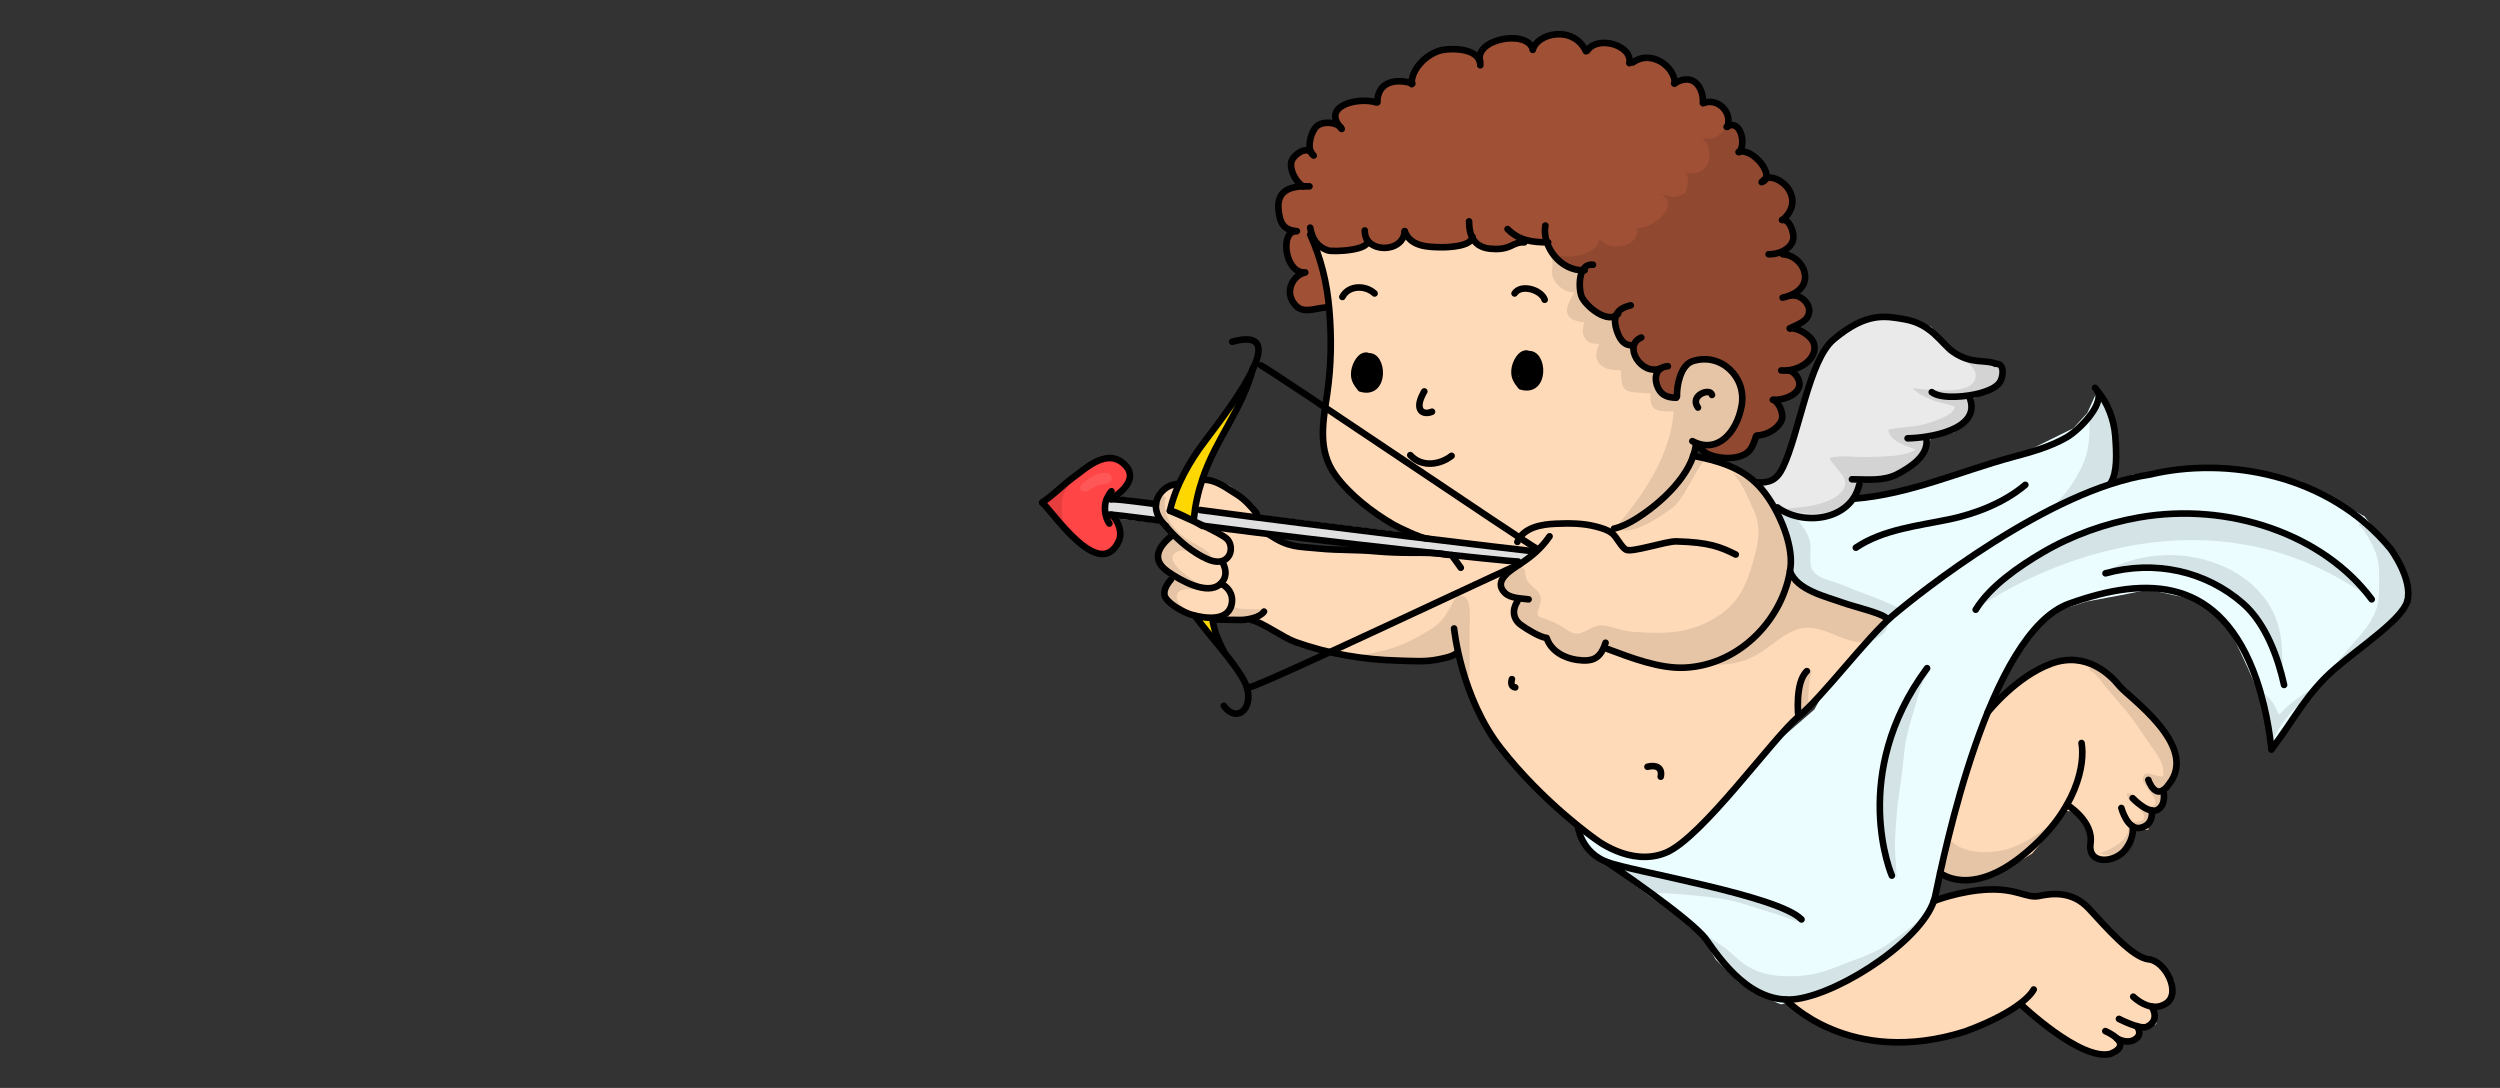 <?xml version="1.0" encoding="UTF-8" standalone="no"?>
<svg
   xmlns:dc="http://purl.org/dc/elements/1.1/"
   xmlns:cc="http://creativecommons.org/ns#"
   xmlns:rdf="http://www.w3.org/1999/02/22-rdf-syntax-ns#"
   xmlns:svg="http://www.w3.org/2000/svg"
   xmlns="http://www.w3.org/2000/svg"
   xmlns:sodipodi="http://sodipodi.sourceforge.net/DTD/sodipodi-0.dtd"
   xmlns:inkscape="http://www.inkscape.org/namespaces/inkscape"
   version="1.1"
   x="0px"
   y="0px"
   viewBox="0 0 1512 658"
   xml:space="preserve"
   id="svg277"
   sodipodi:docname="kupidon.svg"
   width="1512"
   height="658"
   inkscape:version="1.0.1 (3bc2e813f5, 2020-09-07)"><rect x="0" y="0" width="1512" height="658" fill="#333333" stroke="none"/><defs
   id="defs281" /><sodipodi:namedview
   pagecolor="#ffffff"
   bordercolor="#666666"
   borderopacity="1"
   objecttolerance="10"
   gridtolerance="10"
   guidetolerance="10"
   inkscape:pageopacity="0"
   inkscape:pageshadow="2"
   inkscape:window-width="1366"
   inkscape:window-height="715"
   id="namedview279"
   showgrid="false"
   inkscape:zoom="0.24071905"
   inkscape:cx="1112.3022"
   inkscape:cy="-201.44856"
   inkscape:window-x="-8"
   inkscape:window-y="-8"
   inkscape:window-maximized="1"
   inkscape:current-layer="svg277"
   inkscape:document-rotation="0" />
<style
   type="text/css"
   id="style2">
	.st0{fill:#FFDAB8;}
	.st1{fill:#A05135;}
	.st2{fill:#EBFDFF;}
	.st3{fill:#EAEAEA;}
	.st4{fill:#FFD700;}
	.st5{fill:#FF4545;}
	.st6{fill:#E0E0E0;}
	.st7{opacity:0.1;}
	.st8{fill:#FFFFFF;}
	.st9{fill:none;stroke:#000000;stroke-width:4;stroke-linecap:round;stroke-linejoin:round;stroke-miterlimit:10;}
	.st10{fill:#FFFFFF;stroke:#000000;stroke-width:4;stroke-linecap:round;stroke-linejoin:round;stroke-miterlimit:10;}
</style>


<g
   id="g1110"
   transform="translate(-279.441,-17.789)"><g
     id="Layer_4"
     transform="translate(852.847,-11.474)">
	<path
   class="st0"
   d="m 222.58,179.87 c -0.08,-3.37 6.18,22.88 6.18,22.88 l 2.13,18.34 v 22.01 l -2.77,22.9 -1.39,17.41 v 14.31 l 3.47,11.94 6.28,9.93 16.15,15.64 12.47,8.77 14.42,7.49 13.12,4.02 4.02,7.02 -32.49,0.58 -36.77,-1.85 -17.55,-1.76 -7.7,-2.38 -11.12,-9.72 -4.45,-7.62 -5.98,-8.53 -10.05,-8.05 -7.35,-3.2 -10.71,-0.4 -11.61,-0.26 -6.75,2.66 -7.23,4.39 -1.25,9.75 4.51,9.72 5.62,6.94 -8.88,7.31 v 9.68 l 4.75,4.24 2.54,3.13 -3.67,7.9 1.13,4.12 0.33,3.83 6.34,3.81 6.15,2.33 4.85,2.63 5.82,0.88 10.3,1.58 c 0,0 9.04,0.11 11.24,0 2.2,-0.11 9.89,0.05 9.89,0.05 l 10.63,6.58 13.94,7.09 19.71,5.71 17.49,3.22 27.76,2.99 20.2,-1.77 11.23,-1.86 2.51,8.94 7.12,16.64 9.54,19.05 15.09,21.72 19.97,19.35 19.28,18.19 17.29,11.02 16.19,5.79 19.57,-1.97 18.1,-12.34 29.77,-33.64 42.05,-45.66 22.05,-24.94 23.18,-20.78 -3.96,-5.94 -23.78,-10.41 -23.19,-6.22 -7.68,-7.38 0.22,-8.65 -3.12,-13.52 -2.99,-11.7 -8.31,-14.92 -18.1,-16.84 -27.78,-7.09 2.06,-5.25 3.42,-2.02 8.4,0.32 11.19,-6.99 4.29,-11.02 1.4,-10.76 -4.69,-15.35 -11.19,-7.18 -11.11,-1.92 -11,6.85 -2.98,17.84 L 422.8,216.77 393.65,167.78 340.67,134.49 224.5,152"
   id="path4" />
	<path
   class="st1"
   d="m 218.93,166.61 c 0.41,2.27 1,4.27 1.83,6.02 1.74,3.68 4.51,6.22 8.69,7.7 3.5,1.23 27.34,-0.1 23.77,-6.52 l -1.27,-5.5 c -0.39,13.99 23.41,14.02 24.13,0.42 3.48,9.44 14.11,9.66 22.4,9.72 4.29,0.03 17.97,-0.47 18.66,-6.33 l -2.12,-9.31 c 0.09,8.85 2.98,15.58 12.81,16.55 4.41,0.44 8.47,0.18 12.33,-1.63 3.13,-1.46 4.73,-2.37 8.31,-2.23 l -10.16,-8.04 c 7.13,7.12 14.94,8.04 24.55,8.04 l -1.69,-10.16 c -2.12,12.05 8.61,27.63 23.71,27.09 l 5.08,-3.39 c -8.94,-1.1 -8.88,13.98 -6.91,19.12 2.19,5.73 16.11,17.31 22.15,10.51 l 7.62,-5.08 c -8.36,1.92 -11.15,6.58 -8.58,14.81 1.66,5.32 4.25,9.91 10.27,9.32 l 4.66,-4.66 c -11.4,4.62 -0.08,23.5 11.85,18.63 l 4.23,-1.27 c -6.5,0.44 -8.46,5.89 -6.65,11.37 1.99,6.02 6.08,7.62 11.73,7.68 l 14.39,29.63 c 2.12,5.58 13.96,7.73 20.91,6.54 8.9,-1.53 10.59,-5.52 12.96,-12.88 l 0.42,-0.42 c 5.4,-0.16 11.94,-3.37 14.69,-8.46 2.21,-4.08 -0.86,-11.04 -4.53,-13.13 h -0.42 c 5.26,0.23 13.45,-1.85 15.69,-7.38 1.67,-4.13 -2.38,-10.27 -6.8,-10.4 h -3.81 c 10.99,1.06 22.67,-7.55 19.63,-16.55 -1.51,-4.47 -9.44,-9.41 -14.13,-8.85 h -0.42 c 4.94,-2.64 11.31,-4.09 11.81,-10.26 0.42,-5.21 -5.61,-10.56 -10.96,-9.63 l -5.08,1.27 c 6.39,-1.33 13.42,-5.16 13.57,-12.23 0.15,-7.21 -6.33,-13.68 -13.57,-14.02 h -8.47 c 5.7,0.3 13.91,-3.06 14.9,-9.36 0.55,-3.51 -2.25,-12.43 -6.85,-11.38 h 0.42 c 5.63,-4.99 8.09,-11.53 3.49,-18.79 -2.63,-4.15 -11.4,-10.05 -15.76,-4.5 l -0.42,0.42 c 9.09,-2.77 -5.09,-21.26 -13.97,-18.2 h 0.42 c 4.47,-5.3 0.45,-20.51 -7.62,-15.24 h 0.42 c 3.16,-8.88 -5.8,-17.66 -14.39,-14.39 h -0.42 C 457.1,84.22 452.2,71.64 439.07,79.41 h 0.42 c 0.07,-10.16 -14.39,-20.75 -25.4,-12.7 l -2.12,0.42 c 2.12,-10.8 -19.21,-17.06 -25.4,-7.62 l -0.85,0.42 C 378.1,43.84 356.09,48.92 353.55,59.08 v -0.42 c -3.65,-12.3 -35.98,-6.05 -31.75,7.62 v 2.12 c -0.13,-10.13 -16.38,-10.51 -23.02,-9.21 -8.62,1.69 -18.91,11.12 -18.47,20.64 l 0.42,-0.42 c -10.54,-3.39 -21.21,-0.68 -21.17,11.43 h -0.85 c -10.78,-3.36 -33.73,2.1 -20.74,16.09 l -0.42,-0.85 c -3.36,-3.7 -12.49,-4.05 -15.61,0.2 -3.32,4.52 -5.13,13.51 -0.9,16.73 l -0.85,-0.85 c -2.92,-5.93 -11.84,0.59 -12.7,4.85 -0.99,4.9 2.88,12.28 7.2,14.62 h 3.81 c -9.71,-0.35 -20.21,1.25 -18.69,14.51 0.89,7.78 2.87,11.45 10.23,12.58 h 0.85 c -10.39,-0.76 -7.51,24.75 4.23,24.98 h 0.85 c -7.86,1.69 -13.19,12.5 -5.6,20.19 4.89,4.95 12.22,1.21 18.34,0.97 l 1,-6.02 -1.58,-9.46 -2.63,-13.89"
   id="path6" />
	<path
   class="st0"
   d="m 630.37,456.16 12.62,-10.58 10.66,-8.04 13.48,-6.89 7.59,-1.93 7.12,-1.22 10.6,3.84 8.6,5.37 10.63,10.66 18.07,17.23 10.75,11.9 2.51,12 v 7.6 l -4.52,7.32 -2.08,3 -1,2.66 v 6.86 l -1.77,1.23 c 0,0 1.81,1.18 -1.93,1.74 -3.74,0.56 -3.98,6.09 -3.98,6.09 l -1.81,3.34 v 2.73 l -9.33,0.03 -1.03,6.58 -3.75,6.63 -3.63,3.23 -3.7,1.79 -5.25,0.94 -5.8,-1.8 -2.92,-8.47 v -6.38 l -2.82,-3.53 -5.59,-9.96 -7.6,-0.53 -6.71,11.52 -12.13,14.32 -11.66,7.26 -10.34,6.14 -7.15,2.77 h -4.6 l -9.94,-0.16 -11.97,-4.26 7.98,-33.18 L 627,465"
   id="path8" />
	<path
   class="st0"
   d="m 596.14,574.24 13.15,-5.04 9.67,-1.93 10.15,-1.02 c 0,0 6.41,0.01 7.9,0.16 1.49,0.15 11.6,2.21 11.6,2.21 l 7.97,1.76 8.43,-1.12 11.4,0.48 5.43,1.93 8.1,6.11 6.69,7.27 11.53,12.82 8.41,7.1 7.13,3.92 6.04,1 5.65,5.47 6.1,7.12 v 6.88 l -1.47,5.43 -2.3,2.33 -8.82,1.89 1.85,5.67 v 3.82 l -3.84,2.3 -5.45,0.09 v 4.62 l -1.51,2.51 c 0,0 0.38,1.04 -2.53,1.57 -2.91,0.53 -6.83,-0.12 -6.83,-0.12 v 1.18 l -1.43,3.57 -5.09,3.39 -8.44,-0.57 -16.85,-7.39 -30.16,-22.15 -7.46,3.56 -14.65,8.53 -20.5,5.9 -20.09,4.62 -13.41,0.5 -17.09,-1.68 -13.67,-3.44 -11.62,-4.62 -10.73,-6.93 -12.81,-10.19 29.41,-8.06 18.41,-9.55 26.17,-22.05 12.32,-13.03"
   id="path10" />
	<path
   class="st2"
   d="m 381.09,530.11 v 5.22 l 3.24,5.95 4.34,4.64 10.24,6.41 7.09,5.4 18.33,13.6 12.79,8.84 12.62,10.33 8.26,8.32 6.33,10.85 13.67,13.66 9,6.33 10.67,4.14 c 0,0 6,3.55 7,2.71 1,-0.84 17.33,-2.71 17.33,-2.71 l 32.67,-16.87 26,-19.94 11.43,-13.62 6.25,-18.57 21.63,-78.03 20.31,-51.61 17.18,-25.67 15.53,-11.48 16,-5.02 20.59,-3.83 16.31,-3.28 22.44,4.84 10.91,3.71 15,13.6 11.75,25.07 9.54,21.6 4.82,27.79 31.84,-42.61 19.22,-16.43 21.58,-15.41 8.6,-11.2 1.9,-7.67 v -6.64 l -3.45,-9.96 -9.92,-14.06 -13.46,-16.94 -39.05,-21.27 -26.01,-6.32 -25.94,-2.76 -22.68,1.15 -26.42,3.88 -27.54,8.97 -28.52,13.49 -33.74,19.79 -40.02,30.67 -29.75,27.84 -27,30.33 -6.05,11 -22.4,19.4 -22.88,26.26 -21.57,22.7 -11.43,11.3 -7.33,5.33 -10.31,2.23 L 420,546 407.33,544.67 389,534.34"
   id="path12" />
	<polyline
   class="st2"
   points="704.67,320.45 707.45,307.16 706.67,295 704.27,280.6 695.33,265 689,279 680.52,288.28    651.5,302.57 594.56,319.5 559.09,329.59 547.92,330.88 540.19,337.74 531.33,342.01 501.55,338.84 504.74,352.68 509.64,366.34    511.53,378.53 517.46,384.23 533,391.01 544,396.01 563.51,400.91 587.33,412.67  "
   id="polyline14" />
	<polyline
   class="st3"
   points="491,321.08 502.7,315.7 509.72,299.7 518.31,270.29 522.67,253.39 528.86,243.1 535.55,234.58    544.55,227.9 551.1,222.67 561.26,220.09 569.85,220.09 578.33,221.34 587.95,224.42 594.56,226.86 599.37,232.41 605.97,240.63    611.33,243.12 622.9,247.47 629.77,248.11 636.08,249.43 638.78,250.76 638.78,257.01 636.39,261.32 630.96,265 622.5,269.24    618.26,271 618.96,279 613.47,285.43 608.33,290.67 594.56,294.37 590.73,301.56 584.09,309.66 574.33,317.33 564.39,318.92    551.1,321.08 549.95,325.99 547.92,332.44 543.33,336.67 535.81,339.85 526.32,342.58 513.34,341.5 500.55,337.74  "
   id="polyline16" />
	<polyline
   class="st4"
   points="178.56,263.13 163.23,285.53 152.51,299.86 146.1,309.66 138.35,325.13 135.22,334.15 141.11,340.71    148.53,344.46 154.54,316.94 164.47,298.7 173.35,279  "
   id="polyline18" />
	<polyline
   class="st4"
   points="149.35,403.64 163.23,419.21 160.96,401.69  "
   id="polyline20" />
	<polyline
   class="st5"
   points="96.83,333.31 95.27,340.49 98.94,340.71 104.15,344.46 104.15,350.13 103.38,356.23 100.19,361.25    94.87,364.94 90.67,364.94 83.65,362.52 67.67,347.39 59,337.74 56.85,332.7 56.85,331.24 60,329.61 87.32,309.66 93,304.95    98.79,304.95 104.15,307.09 107.15,310.62 111.26,315.67 108.44,321.99 104.15,326.93 98.79,329.61  "
   id="polyline22" />
	<polyline
   class="st6"
   points="101,329.24 126.11,332.7 126.93,339.77 130.18,345.85 95.75,342.24 94.87,336.12 94.87,331.24  "
   id="polyline24" />
	<polyline
   class="st6"
   points="150.35,336.12 355.21,361.25 344.72,370.39 155.17,347.39 150.35,344.46 148.53,340.71  "
   id="polyline26" />
	<path
   class="st0"
   d="m 437.44,269.6 3.42,-3.26 -0.47,-8.09 3.83,-4.86 2.88,-4.12 3.4,-2.81 6.06,-1.29 4.01,0.69 7.47,3.41 4.86,3.55 4.79,4.56 2.27,8.61 v 8.46 l -2,7.42 -1.58,5.37 -4.35,4.86 c 0,0 -3.78,3.64 -4.53,3.89 -0.75,0.25 -5.51,2.2 -5.51,2.2 l -7.26,0.91 -5.22,-0.64"
   id="path28" />
</g><g
     id="Layer_3"
     class="st7"
     transform="translate(852.847,-11.474)">
	<path
   d="m 476.75,104.89 c 0,0.52 -5.79,-1.86 -5.86,-1.36 -1.04,7.51 -9.52,11.72 -16.52,8.4 5.21,2.09 7.33,9.44 5.58,14.86 -2.37,7.34 -7.89,7.73 -15.65,7.22 4.77,0.34 2.97,6.97 1.7,12 -6.23,3.32 -8.51,3.01 -15.62,-0.08 14.49,8.89 -7.59,23.14 -14.03,21.03 3.32,10.83 -16.51,15.74 -22.4,6.4 -0.35,11.32 -24.25,13.5 -27.82,8.38 -0.36,-0.38 -0.33,-0.41 0.08,-0.08 -4.4,3.35 0.6,0.35 -1.03,11.52 -0.35,6.68 7.01,13.18 13.69,13 -5.33,8.08 -8.82,16.82 6.03,18.02 -2.95,7.55 0.45,13.67 8.97,12.98 -5.32,11.3 1.74,16.48 12.98,15.98 0.29,14.81 3.02,13.01 18,14 -1,11.23 4.41,10.86 14,11 -2.23,27.7 -19.18,51.46 -34.95,69.85 7.54,7.55 28.28,-7.18 34.79,-12.15 7.51,-5.73 16.06,-29.59 22.31,-30.84 l 9.88,2.09 8.87,-2.15 6.29,-5.25 2.62,-6.6 6.31,-1.67 3.85,-1.99 2.73,-3.07 2.16,-2.48 V 279 l -2.16,-6.48 8.17,-3.27 1.81,-4.24 3.36,-3.35 -0.93,-3.85 -2.43,-3.27 6.78,-4.3 2.96,-3.68 2.74,-5.93 -0.49,-3.87 -2.72,-4.16 -9.28,-4.62 3.36,-1.92 3.42,-3.32 1.67,-2.65 0.74,-2.79 -2.41,-8.45 -7.68,-1.92 7.68,-5.26 v -7.63 l -2.31,-4.72 -4.76,-4.56 -6.56,-2.06 4.51,-3.5 1.99,-5.52 -1.45,-2.5 -0.75,-5.5 -2.12,-3.47 2.12,-5.03 2.27,-3.51 v -4.16 l -1.52,-3.26 -2.87,-4.77 -2.96,-4.75 -7.1,-0.33 -4.33,-1.91 v -3.46 l -3.39,-5.87 -2.56,-3.95 h -8.02 l 1.86,-7.79 -2.28,-3.76 -1.69,-6.14"
   id="path31" />
	<path
   d="m 474.67,315.33 c 5.81,6.33 8.54,13.92 12.17,21.57 4.26,8.99 3.91,17.1 1.44,26.66 -2.65,10.23 -5.72,21.16 -12.57,29.43 -7.26,8.76 -18.29,14.5 -29.23,17.21 -10,2.48 -21.83,1.83 -32.07,1.19 -5.85,-0.36 -10.84,-2.43 -16.45,-3.63 -4.74,-1.02 -7.9,0.92 -12.05,2.96 -4.3,2.11 -6.95,2.58 -11.01,-0.14 -4.64,-3.11 -8.6,-5.39 -13.98,-7.08 -4.4,-1.38 -5.29,-1.91 -3.74,-6.28 1.55,-4.35 2.34,-7.29 -1.16,-10.9 -2.82,-2.91 -5.71,-4.16 -6.62,-8.4 -0.65,-3.03 0.1,-5.53 -3.89,-5.23 -3.47,0.26 -8.51,4.33 -9.38,7.72 -0.96,3.79 2.06,6 4.95,7.79 1.69,1.05 3.51,1.92 5.29,2.81 -3.99,2.74 -4.03,7.42 -2.66,11.71 1.6,5.03 8.13,8.51 12.89,10.17 2.48,0.86 4.57,0.87 6.19,3.15 1.34,1.88 1.57,4.2 3.12,6.08 3.21,3.88 8.37,7.44 13.53,7.7 5.43,0.27 13.38,-2.99 16.28,-7.77 27.71,9.32 56.2,16.76 83.13,0.79 20.86,-12.38 33.02,-39.15 30.59,-63.85 -1.76,-17.83 -11.78,-28.93 -25.11,-38.99"
   id="path33" />
	<path
   d="m 465.33,431.33 c 9.37,-0.18 17.45,-2.07 25.5,-7.03 7.91,-4.88 15.32,-12.68 24.58,-14.92 16.3,-3.95 31.53,15.91 48.01,4.89 18.24,-12.2 -23.01,-23.14 -29.46,-25.75 -6.68,-2.71 -15.09,-8.95 -22.47,-9.16 -6.46,-0.19 -8.63,9.28 -11.25,14.07 -8.29,15.18 -17.51,25.6 -33.09,33.93 -1.48,0.79 -2.98,1.56 -4.48,2.32"
   id="path35" />
	<path
   d="m 303.67,394.33 c -1.08,5.95 -5.49,11.36 -10.38,14.6 -8.43,5.59 -18.7,10.99 -28.55,13.4 -5,1.22 -10.27,2.57 -15.39,3.07 2.38,1.51 5.73,0.85 8.44,1.31 3.3,0.56 6.26,1.25 9.66,1.3 4.4,0.07 8.81,0 13.21,-0.01 4.21,0 8.56,0.3 12.75,0.02 4.98,-0.33 9.18,-2.33 13.87,-3.66 1.42,18.3 4.87,7.99 8.08,14.85 0.13,-9.49 0.15,-19.03 -0.01,-28.51 -0.07,-4.19 2.28,-22.52 -5.87,-21.09 -3.74,0.66 -5.57,7.1 -6.8,10.06"
   id="path37" />
	<path
   d="m 131.67,330.33 c -2.6,8.69 3.3,17.49 9.86,22.82 3.38,2.74 7.04,4.65 10.81,6.73 2.05,1.13 6.42,3.49 6.6,6.07 -7.27,2.14 -13.16,-6.03 -19.84,-3.24 -9.4,3.92 3.2,13.25 6.93,16.07 2.89,2.18 6.93,3.52 8.25,7.18 -3.65,0.04 -13.51,-1.87 -15.51,2.24 -2.83,5.83 6.94,10.68 10.83,12.53 -0.01,0.11 0,0.79 0.02,0.89 -6.19,1.06 -14.41,-4.79 -16.21,-10.39 -0.87,-2.71 -1.24,-5.42 0.25,-7.98 2.19,-3.74 3.89,-2.95 0.61,-6.74 -3.73,-4.31 -10.46,-10.68 -5.9,-16.13 1.95,-2.33 6.21,-4.17 7.25,-7.16 1.22,-3.54 -2.74,-5.57 -4.6,-8.29 -1.89,-2.77 -6.36,-15.12 -0.02,-15.59"
   id="path39" />
	<path
   d="m 172,394.67 c 0.05,4.11 14.29,2.88 17.57,3.05 -5.03,3.17 -7.59,5.28 -13.78,4.98 -6.25,-0.3 -7.48,-1.91 -4.79,-7.03"
   id="path41" />
	<path
   d="m 522.33,434.67 c -1.23,5.16 -2,9.18 -2,14.62 0.01,5.36 0.31,8.1 -5.29,10.34 -1.26,-7.17 -1.46,-18.02 3.28,-23.63"
   id="path43" />
	<path
   d="m 422.33,569 c 14.2,0.44 28,1.51 42.06,3.26 12.72,1.58 23.91,6.26 36.08,9.68 4.86,1.36 10.12,4.02 14.63,5 -10.76,-9.01 -24.81,-13.94 -38,-17.99 -14.2,-4.36 -28.57,-8.18 -43.06,-11.6 -8.66,-2.04 -18.04,-2.79 -26.94,-3.04 4.91,5.56 10.39,11 16.88,15.03"
   id="path45" />
	<path
   d="m 458.33,594.67 c 4.41,3.13 9.2,5.94 13.38,9.38 3.75,3.09 6.98,6.58 11.13,9.21 8.23,5.23 16.94,6.47 26.5,6.47 10.88,0 19.59,-2.19 29.57,-6.34 10.41,-4.32 21.54,-7.07 30.68,-13.96 6.56,-4.95 14.21,-9.9 19.95,-15.73 -7.08,6.56 -12.78,14.69 -20.22,20.79 -7.77,6.38 -17.13,15.79 -26.51,19.5 -9.25,3.67 -20.5,8.8 -30.36,10.17 -11.14,1.55 -24.01,-7.59 -32.95,-14.01 -8.43,-6.05 -15.48,-15.44 -19.85,-24.82"
   id="path47" />
	<path
   d="m 594.33,434 c -1.4,2.53 -3.37,4.83 -4.64,7.52 -2.04,4.36 -3.08,9.08 -4.45,13.68 -2.67,8.98 -6.01,19.11 -6.89,28.44 -0.87,9.24 -1.85,16.67 -3.21,25.89 -1.26,8.54 -2.01,18.12 -2.41,27.66 -0.33,8 0.87,15.72 0.93,23.72 -0.92,-3.45 -2.93,-5.44 -5.04,-8.17 -2.7,-3.5 -4,-7.34 -4.64,-11.68 -1.46,-9.77 -1,-19.75 -0.62,-29.57 0.72,-18.78 5.02,-34.74 12.3,-51.62 3.75,-8.7 12.54,-17.5 17,-25.85"
   id="path49" />
	<path
   d="m 690.33,283.33 c -0.03,10.12 -0.04,18.75 -4.57,28.09 -4.35,8.98 -10.68,18.59 -18.65,24.53 11.72,-5.89 26.97,-7.56 38.18,-14.68 -0.36,-13.97 5.4,-31.04 -1.01,-44.27 -1.31,-2.71 -3.98,-7.79 -6.62,-9.22 -2.14,4 -2.25,12.69 -6.66,14.88"
   id="path51" />
	<path
   d="m 514,344 c 3.54,4.42 6.93,8.82 7.53,14.58 0.45,4.26 -0.73,10.22 0.63,14.18 1.64,4.79 8.07,6.74 12.33,8.06 6.54,2.02 12.86,5.01 19.35,7.29 6.91,2.43 13.44,5.33 20.11,8.28 -1.59,9.39 -10.84,3.52 -16.73,1.49 -8.6,-2.96 -17.66,-3.96 -26.22,-7.15 -5.78,-2.15 -13.57,-4.51 -17.11,-10.02 -3.67,-5.71 -2.22,-13.33 -3.5,-19.7 -1.69,-8.36 -7.03,-15.43 -9.34,-23.65 7.63,2.17 13.46,5.3 21.62,5.3"
   id="path53" />
	<path
   d="m 621.5,398.01 c 1.11,-1.73 124.83,-89.56 239.5,-6.29 0,0 -47,-62.73 -126.62,-52.88 -79.47,9.84 -112.88,59.17 -112.88,59.17 z"
   id="path55" />
	<path
   d="m 699,375.33 c 20.87,-11.89 46.66,-13.65 69.22,-4.79 20.85,8.19 36.05,24.38 38.16,47 0.71,7.56 0.71,15.2 0.95,22.79 0,0 -5.94,-38.27 -37.14,-55.47 C 739,367.67 700,376 700,376"
   id="path57" />
	<path
   d="m 853,346.33 c 4.49,4.93 7.91,10.83 10.35,17.03 2.95,7.46 1.99,16.13 2.06,24.01 0.13,14.08 -8.77,23.31 -17.52,33.26 -3.92,4.45 -7.79,9.04 -11.44,13.72 12.56,-9.58 26.39,-17.69 38.75,-27.47 12.19,-9.64 12.38,-24.66 3.45,-36.85 -6.52,-8.9 -13.52,-18.32 -22.65,-24.7"
   id="path59" />
	<path
   d="m 794,448.67 c 4.2,-0.7 9.74,9.13 10.64,12.62 1.87,-0.54 3.29,-2.93 4.86,-4.32 2.44,-2.17 5.22,-4.13 7.79,-6.12 2.4,-1.86 6.86,-4.83 9.93,-4.87 -4.54,5.86 -11.64,9.71 -16.15,15.48 -4.36,5.58 -9.07,12.11 -11.08,18.94 0.11,-5.32 -0.59,-11.51 -1.71,-16.95 -0.73,-3.55 0,-11 -2.27,-13.78"
   id="path61" />
	<path
   d="m 690.67,435 c 3.04,0.62 7.6,7.63 9.76,10.1 3.93,4.5 7.71,8.98 11.53,13.54 6.96,8.34 12.66,17.77 18.97,26.65 3.08,4.34 4.3,8.05 4.03,13.32 -3.09,1.54 -13.48,-5.94 -12.29,3 0.31,2.34 13.38,15.28 4.52,15.05 -5.35,-0.14 -8.29,-7.94 -14.13,-7.62 -0.85,5.56 9.01,8.15 10.15,13.25 1.18,5.27 -5.42,3.55 -8.81,3.75 -0.28,4.86 -0.64,8.35 -4.37,11.86 -4.12,3.87 -8.72,5.34 -13.56,7.67 5.44,1.18 15.79,3.11 19.69,-2.33 2.97,-4.13 -1.38,-8.74 3.04,-12.24 4.01,-3.18 7.32,-4.95 10.65,-9.1 3.16,-3.95 4.05,-6.26 4.94,-11.14 1.02,-5.58 5.48,-8.87 7.4,-13.99 1.8,-4.8 1.06,-11.03 -0.96,-15.66 -2.26,-5.2 -6.77,-9.28 -10.06,-13.83 -4.14,-5.71 -8.62,-10.98 -13.37,-16.19 -6.82,-7.49 -17.09,-18.12 -27.79,-18.11"
   id="path63" />
	<path
   d="m 607,538 c 6.74,7.37 22.03,7.65 31.05,5.47 8,-1.94 14.99,-5.64 21.61,-10.39 3.15,-2.26 7.05,-4.45 9.29,-7.69 -10.8,11.16 -19.9,22.5 -34.05,29.74 -5.17,2.65 -10.88,4.52 -16.72,4.77 -3.68,0.16 -13.58,1.28 -15.44,-2.76 -1.15,-2.5 1.1,-6.76 1.74,-9.18 0.77,-2.95 1.24,-5.92 1.52,-8.96"
   id="path65" />
	<path
   d="m 607.33,242.67 c 4.57,3.13 15.08,7.77 14.18,14.56 -1.11,8.4 -14.87,8.21 -20.77,8.08 -5.89,-0.13 -11.77,-0.7 -17.64,-1.24 4.01,3.52 7.55,5.32 12.66,7.32 4.23,1.66 9.37,2.11 13.2,4 -0.59,5.25 -14.88,9.52 -19.27,10.62 -6.96,1.73 -14.05,1.48 -20.98,3.05 0.25,7.15 11.38,9.96 16.51,12.19 -7.35,4.44 -19.44,3.95 -28.1,4.41 -7.17,0.38 -17.4,-1.53 -24.08,0.65 2.28,4.98 11.34,11.3 9.27,17.02 -2.91,8.05 -15.43,10.98 -22.56,12.22 -4.47,0.78 -9.05,0.63 -13.45,1.78 12.69,3.57 30.81,5.56 39.06,-7.42 4.13,-6.5 7.25,-8.84 14.89,-10.83 7.12,-1.86 14.14,-3.99 20.67,-7.45 6.77,-3.59 7.09,-7.7 10.7,-13.63 4.6,-7.55 15.06,-6.03 22.14,-9.37 7.79,-3.68 2.91,-11.37 5.04,-17.78 2.2,-6.63 11.44,-5.91 16.13,-10.07 6.9,-6.11 0.12,-10.23 -6.19,-11.45 -7.42,-1.43 -14.18,-3.32 -21.35,-5.66 -1.45,-0.47 -2.9,-0.91 -4.37,-1.33"
   id="path67" />
	<path
   d="m 74.45,320.62 c -2.93,3.65 -5.38,8.02 -5.64,12.79 -0.17,3.16 0.02,6.3 0.39,9.45 0.12,1.03 0.26,2.04 0.3,3.08 -0.5,-0.24 -1.01,-0.47 -1.49,-0.75 -0.98,-0.58 -1.81,-1.37 -2.6,-2.17 -1.01,-1.01 -2.04,-2.04 -2.95,-3.15 -0.83,-1.01 -1.36,-2.15 -1.94,-3.31 -0.56,-1.13 -1.31,-1.97 -2.21,-2.83 -0.3,-0.28 -0.66,-0.61 -0.73,-1.03 -0.09,-0.56 0.34,-1.07 0.69,-1.45 1.45,-1.57 3.37,-2.76 5.08,-4.02 1.7,-1.25 3.36,-2.56 5.07,-3.8 1.38,-1 2.83,-1.95 4.41,-2.62 0.59,-0.25 1.2,-0.44 1.8,-0.66"
   id="path69" />
	<path
   class="st8"
   d="m 81.16,321.61 c 2.41,-1.83 4.85,-3.66 7.61,-4.92 2.19,-1 4.76,-1.77 7.19,-1.35 1.5,0.26 2.98,1.15 2.89,2.85 -0.1,1.85 0.16,1.84 -1.26,2.9 -1.45,1.07 -3.4,1.02 -5.26,1.11 -1.39,0.07 -3.85,1.53 -5.09,2.27 -1.01,0.6 -1.84,1.53 -2.97,1.93 -1,0.35 -2.27,0.35 -3.25,-0.07 -1.27,-0.54 -1.25,-1.83 -0.85,-2.97 0.23,-0.67 0.6,-1.61 1.26,-1.97"
   id="path71" />
</g><g
     id="Layer_2"
     transform="translate(852.847,-11.474)">
	<path
   class="st9"
   d="m 228.76,215.2 c -6.12,0.23 -13.45,3.98 -18.34,-0.97 -7.59,-7.69 -2.26,-18.5 5.6,-20.19"
   id="path74" />
	<path
   class="st9"
   d="m 215.18,194.04 c -11.74,-0.23 -14.62,-25.74 -4.23,-24.98"
   id="path76" />
	<path
   class="st9"
   d="m 210.1,169.06 c -7.36,-1.13 -9.34,-4.8 -10.23,-12.58 -1.52,-13.26 8.99,-14.87 18.69,-14.51"
   id="path78" />
	<path
   class="st9"
   d="m 214.76,141.97 c -4.32,-2.35 -8.19,-9.72 -7.2,-14.62 0.86,-4.26 9.79,-10.78 12.7,-4.85"
   id="path80" />
	<path
   class="st9"
   d="m 221.11,123.34 c -4.23,-3.22 -2.42,-12.21 0.9,-16.73 3.12,-4.26 12.25,-3.9 15.61,-0.2"
   id="path82" />
	<path
   class="st9"
   d="M 238.04,107.25 C 225.05,93.26 248,87.81 258.78,91.16"
   id="path84" />
	<path
   class="st9"
   d="M 259.63,91.17 C 259.58,79.06 270.25,76.35 280.8,79.74"
   id="path86" />
	<path
   class="st9"
   d="m 280.38,80.16 c -0.44,-9.52 9.85,-18.95 18.47,-20.64 6.64,-1.3 22.89,-0.93 23.02,9.21"
   id="path88" />
	<path
   class="st9"
   d="m 321.86,66.61 c -4.23,-13.67 28.1,-19.92 31.75,-7.62"
   id="path90" />
	<path
   class="st9"
   d="m 353.61,59.42 c 2.54,-10.16 24.55,-15.24 32.17,0.85"
   id="path92" />
	<path
   class="st9"
   d="m 386.63,59.84 c 6.19,-9.44 27.52,-3.18 25.4,7.62"
   id="path94" />
	<path
   class="st9"
   d="m 414.15,67.04 c 11.01,-8.05 25.46,2.54 25.4,12.7"
   id="path96" />
	<path
   class="st9"
   d="m 439.12,79.74 c 13.12,-7.77 18.02,4.82 17.36,11.85"
   id="path98" />
	<path
   class="st9"
   d="m 456.91,91.59 c 8.59,-3.26 17.56,5.52 14.39,14.39"
   id="path100" />
	<path
   class="st9"
   d="m 470.88,105.98 c 8.07,-5.27 12.09,9.94 7.62,15.24"
   id="path102" />
	<path
   class="st9"
   d="m 478.07,121.22 c 8.88,-3.06 23.06,15.43 13.97,18.2"
   id="path104" />
	<path
   class="st9"
   d="m 492.46,139 c 4.36,-5.56 13.14,0.35 15.76,4.5 4.6,7.26 2.15,13.8 -3.49,18.79"
   id="path106" />
	<path
   class="st9"
   d="m 504.32,162.29 c 4.6,-1.05 7.4,7.88 6.85,11.38 -0.98,6.3 -9.2,9.66 -14.9,9.36"
   id="path108" />
	<path
   class="st9"
   d="m 504.74,183.03 c 7.24,0.34 13.71,6.81 13.57,14.02 -0.14,7.06 -7.17,10.89 -13.57,12.23"
   id="path110" />
	<path
   class="st9"
   d="m 509.82,208.01 c 5.35,-0.93 11.38,4.42 10.96,9.63 -0.5,6.18 -6.87,7.63 -11.81,10.26"
   id="path112" />
	<path
   class="st9"
   d="m 509.4,227.9 c 4.69,-0.56 12.61,4.39 14.13,8.85 3.04,9 -8.64,17.6 -19.63,16.55"
   id="path114" />
	<path
   class="st9"
   d="m 507.71,253.3 c 4.42,0.13 8.46,6.27 6.8,10.4 -2.24,5.53 -10.43,7.61 -15.69,7.38"
   id="path116" />
	<path
   class="st9"
   d="m 499.24,271.08 c 3.67,2.1 6.74,9.05 4.53,13.13 -2.75,5.08 -9.29,8.3 -14.69,8.46"
   id="path118" />
	<path
   class="st9"
   d="m 488.66,293.1 c -2.37,7.36 -4.06,11.35 -12.96,12.88 -6.95,1.2 -18.79,-0.95 -20.91,-6.54"
   id="path120" />
	<path
   class="st9"
   d="m 450.13,296.06 c 15.04,7.95 26.76,-4.9 29.79,-21.35 3.21,-17.44 -12.65,-32.48 -29.6,-27.02 -7.31,2.36 -9.69,14.73 -9.49,21.27"
   id="path122" />
	<path
   class="st9"
   d="m 440.4,269.81 c -5.65,-0.06 -9.74,-1.67 -11.73,-7.68 -1.81,-5.48 0.15,-10.93 6.65,-11.37"
   id="path124" />
	<path
   class="st9"
   d="m 431.08,252.03 c -11.94,4.87 -23.25,-14 -11.85,-18.63"
   id="path126" />
	<path
   class="st9"
   d="m 414.57,238.06 c -6.03,0.59 -8.61,-3.99 -10.27,-9.32 -2.57,-8.23 0.23,-12.89 8.58,-14.81"
   id="path128" />
	<path
   class="st9"
   d="m 405.26,219.01 c -6.04,6.8 -19.96,-4.77 -22.15,-10.51 -1.97,-5.15 -2.03,-20.23 6.91,-19.12"
   id="path130" />
	<path
   class="st9"
   d="m 384.94,192.77 c -15.1,0.54 -25.82,-15.04 -23.71,-27.09"
   id="path132" />
	<path
   class="st9"
   d="m 362.92,175.83 c -9.61,-0.01 -17.42,-0.92 -24.55,-8.04"
   id="path134" />
	<path
   class="st9"
   d="m 348.53,175.83 c -3.58,-0.14 -5.19,0.76 -8.31,2.23 -3.86,1.8 -7.91,2.06 -12.33,1.63 -9.83,-0.98 -12.72,-7.7 -12.81,-16.55"
   id="path136" />
	<path
   class="st9"
   d="m 317.21,172.45 c -0.69,5.86 -14.38,6.37 -18.66,6.34 -8.29,-0.06 -18.92,-0.28 -22.4,-9.72"
   id="path138" />
	<path
   class="st9"
   d="m 276.14,169.06 c -0.72,13.6 -24.52,13.57 -24.13,-0.42"
   id="path140" />
	<path
   class="st9"
   d="m 253.28,174.14 c 3.57,6.42 -20.27,7.75 -23.77,6.52 -6.16,-2.18 -9.25,-6.65 -10.52,-13.72"
   id="path142" />
	<path
   class="st9"
   d="m 304.5,364.94 c 0.97,1.21 4.65,6.44 5.58,7.69"
   id="path144" />
	<path
   class="st9"
   d="m 218.99,171.17 c 6.63,14.54 10.14,29.12 11.53,45.05 1.5,17.18 1.25,34.12 -1.24,51.19 -2.52,17.28 -6.03,34.11 5.02,49.33 8.58,11.83 22.45,22.52 35.05,29.8 3.23,1.87 17.22,8.53 20.71,8.53"
   id="path146" />
	<path
   class="st9"
   d="m 452.25,298.17 c -2.07,18.22 -21.56,35.81 -36.23,44.88 -4.03,2.49 -8.64,4.89 -13.3,5.92"
   id="path148" />
	<path
   class="st9"
   d="m 453.52,275.74 c -5.39,-7.49 7.68,-12.14 8.47,-7.62"
   id="path150" />
	<path
   class="st9"
   d="m 238.46,208.85 c 3.79,-7.3 14.13,-7.16 19.47,-2.12"
   id="path152" />
	<path
   class="st9"
   d="m 342.61,206.73 c 3.93,-5.97 16.27,-2.14 18.2,3.81"
   id="path154" />
	<path
   class="st9"
   d="m 253.28,244.41 c -4.08,-0.45 -6.86,5.54 -7.43,8.85 -0.82,4.83 0.82,7.43 3.69,10.97 15.28,4.62 13.92,-20.99 4.16,-19.4"
   id="path156" />
	<path
   class="st9"
   d="m 253.7,249.07 c -0.8,-0.21 -2.09,0 -2.89,0.06 -1.87,3.36 -2.35,9.73 2.15,11.47 5.65,2.19 6.85,-6.52 3.34,-9.38 -4.25,-3.45 -9.04,0.23 -6.78,5.41 3.55,8.13 10.75,-3.48 6.82,-7.28 -3.06,-2.96 -3.93,4.45 -2.97,6.18 3.38,6.09 3.28,-3.22 3.22,-5.56 -1.99,0.76 -3.94,5.64 -3.67,7.92 0.15,-0.02 1,-0.02 1.14,0 1.65,-14.03 -9.87,6.46 -0.87,4.6 4.39,-0.91 6.39,-17.66 -1.54,-15.9 -0.48,3.22 -1.6,8.83 0.23,11.72 4.05,6.42 6.14,-4.13 2.67,-4.17"
   id="path158" />
	<path
   class="st9"
   d="m 350.21,243.12 c -4.08,-0.45 -6.86,5.54 -7.43,8.85 -0.82,4.83 0.82,7.43 3.69,10.97 15.28,4.62 13.92,-20.99 4.16,-19.4"
   id="path160" />
	<path
   class="st9"
   d="m 350.64,247.78 c -0.8,-0.21 -2.09,0 -2.89,0.06 -1.87,3.36 -2.35,9.73 2.15,11.47 5.65,2.18 6.86,-6.52 3.34,-9.38 -4.25,-3.45 -9.04,0.23 -6.78,5.41 3.55,8.13 10.75,-3.48 6.82,-7.28 -3.06,-2.96 -3.93,4.45 -2.97,6.18 3.38,6.09 3.28,-3.22 3.22,-5.56 -1.99,0.76 -3.94,5.64 -3.67,7.92 0.14,-0.02 1,-0.02 1.14,0 1.65,-14.03 -9.87,6.46 -0.87,4.6 4.39,-0.91 6.39,-17.67 -1.55,-15.9 -0.48,3.22 -1.6,8.83 0.23,11.72 4.06,6.42 6.14,-4.13 2.67,-4.17"
   id="path162" />
	<path
   class="st9"
   d="m 288,266 c 0,0 -3.27,5.29 -2.96,8.89 0.38,4.49 4.45,4.74 7.62,3.39"
   id="path164" />
	<path
   class="st9"
   d="m 279.53,304.52 c 7.06,7.77 18.27,5.74 24.98,0.42"
   id="path166" />
	<path
   class="st9"
   d="m 450.55,304.95 c 14.59,2.76 29.01,6.86 39.59,17.95 10.82,11.34 21.31,34.61 19.34,49.73 -3.92,29.99 -29.93,58.74 -63.84,60.42 -15.3,0.76 -32.71,-6.01 -46.73,-11.26"
   id="path168" />
	<path
   class="st9"
   d="m 476.38,364.64 c -9.03,-4.45 -15.76,-7.43 -35.95,-7.95 -6.27,-0.16 -27,6.95 -30.44,5.02 -2.86,-1.6 -5.72,-7.84 -8.34,-9.86 -2.94,-2.27 -6.46,-3.23 -10,-4.16 -7.81,-2.04 -16.05,-2.01 -24.09,-1.68 -8.45,0.34 -19.58,2.12 -23.25,11"
   id="path170" />
	<path
   class="st9"
   d="m 363.77,353.63 c -5.12,7.36 -10.48,11.86 -17.87,16.76 -5.3,3.51 -16.67,10.13 -9.1,17.49 3.43,3.33 9.84,3.25 14.28,3.86"
   id="path172" />
	<path
   class="st9"
   d="m 344.3,393 c -3.26,5.02 -2.73,10.65 2.12,14.19 3.41,2.48 11.54,7.55 15.6,7.89 2.5,7.83 10.53,12.17 18.26,13.27 9.94,1.41 14.32,-0.96 17.36,-10.36"
   id="path174" />
	<path
   class="st9"
   d="m 149.35,401.77 c 8.86,12.29 23.66,27.72 29.73,39.34 7.57,14.5 -3.51,26.92 -12.33,15.04"
   id="path176" />
	<path
   class="st9"
   d="m 171.87,235.94 c 35.27,-9.77 3.59,33.7 -16.19,59.62 -9.65,12.64 -17.93,27.15 -21.53,42.63"
   id="path178" />
	<path
   class="st9"
   d="m 159.94,403.9 c 1.02,9.38 6.97,19.29 6.56,18.73"
   id="path180" />
	<path
   class="st9"
   d="m 184.5,251.63 c -6.35,24.9 -22.52,43.01 -30.56,67.02 -2.86,8.55 -4.46,15.83 -5.41,25.15"
   id="path182" />
	<path
   class="st10"
   d="m 125.74,334.15 c -21.11,-2.77 -24.21,-2.96 -26.95,-2.91"
   id="path184" />
	<path
   class="st10"
   d="M 352.76,362.52 C 343.8,361.57 228.64,347.94 152.51,337.74"
   id="path186" />
	<path
   class="st9"
   d="m 127.55,343.99 c -21.58,-2.77 -27.97,-3.5 -30.03,-3.5"
   id="path188" />
	<path
   class="st9"
   d="m 344.72,368.87 c -6.38,0 -114.58,-11.74 -189.55,-21.48"
   id="path190" />
	<path
   class="st9"
   d="m 98.34,331.19 c 5.91,-3.57 16.91,-12.26 8.81,-20.57 -10.55,-10.81 -23.12,1.29 -31.43,7.34 -5.99,4.36 -12.24,10.86 -18.44,14.92"
   id="path192" />
	<path
   class="st9"
   d="m 56.85,333.31 c 5.21,3.48 34.71,49.21 46.53,22.92 1.79,-3.97 0.55,-11.16 -4.59,-15.66"
   id="path194" />
	<path
   class="st9"
   d="m 186.61,339.77 c -3.54,-4.27 -7.11,-8.47 -12.08,-11.53 -6.05,-3.72 -12.57,-8.96 -19.99,-8.79"
   id="path196" />
	<path
   class="st9"
   d="m 138.35,321.99 c -5.79,0.55 -10.88,4.85 -12.31,10.46 -1.3,5.11 0.96,10.53 5.64,14.94"
   id="path198" />
	<path
   class="st9"
   d="m 131.68,347.39 c 4.13,5.4 13.26,13.89 21.96,18.48 4.03,2.13 9.58,4.67 13.91,1.85 4.16,-2.71 4.52,-8.72 1.35,-12.29 -3.42,-3.85 -30.12,-15.4 -34.74,-17.24 0.11,-0.59 7.59,2.3 19.74,9.2"
   id="path200" />
	<path
   class="st9"
   d="m 135.81,352.79 c -8.62,6.93 -13.4,14.82 -2.81,22.23 7.38,5.16 23.54,14.42 31.36,7.65 4.4,-3.81 4.11,-8.56 1.62,-13.37"
   id="path202" />
	<path
   class="st9"
   d="m 134.85,379.68 c -2.59,3.13 -5.7,7.61 -3.04,11.54 2.65,3.92 10.87,8.47 15.1,9.72 8.55,2.52 23.73,4.72 24.83,-7.92 0.4,-4.6 -2.56,-8.98 -6.73,-10.7"
   id="path204" />
	<path
   class="st9"
   d="m 194.26,352.68 c 12.02,7.81 16.29,6.97 30.79,8.37 11.1,1.07 22.34,0.58 33.47,1.62 7.59,0.7 15.06,0.9 22.72,0.91 7.07,0.01 14.32,-0.17 21.25,1.28"
   id="path206" />
	<path
   class="st9"
   d="m 159.94,403.9 c 5.56,0.04 11.15,0.34 16.78,0.33 4.18,-0.01 11.76,-1.41 14.34,-5.09"
   id="path208" />
	<path
   class="st9"
   d="m 183.43,404.22 c 6.66,1.35 19.16,10.66 26.46,13.28 20.28,7.29 41.45,10.8 63,11.32 7.74,0.19 15.82,0.89 23.46,-0.74 3.33,-0.71 8.63,-1.55 11.23,-3.86"
   id="path210" />
	<path
   class="st9"
   d="m 189.15,250.23 c 5.66,2.53 161.28,108.2 167.16,111.01"
   id="path212" />
	<path
   class="st9"
   d="m 182.48,444.86 c 7.37,-1.14 156.41,-71.83 163.42,-74.48"
   id="path214" />
	<path
   class="st9"
   d="m 488.87,321.04 c 7.93,0.42 12.29,-1.45 15.88,-8.82 10.03,-20.59 15.79,-65.03 30.81,-77.65 19.85,-16.67 31.03,-14.25 42.78,-12.24 16.58,2.84 22.38,14.76 29.36,19.65 11.27,7.9 19.17,4.44 25.95,7.29"
   id="path216" />
	<path
   class="st9"
   d="m 633.65,249.28 c 5.62,-0.28 4.54,7.94 2.43,11.16 -2.31,3.52 -8.01,5.47 -11.81,6.57 -6.87,1.99 -23.39,4.06 -29.36,-0.59"
   id="path218" />
	<path
   class="st9"
   d="m 617.77,269.6 c 7.85,19.74 -25.2,24.63 -37.46,24.76"
   id="path220" />
	<path
   class="st9"
   d="m 591.74,295 c 1.2,9.92 -9.88,16.96 -17.48,20.96 -8.56,4.5 -18.19,3.2 -27.6,3.17"
   id="path222" />
	<path
   class="st9"
   d="m 551.1,322.31 c -5.24,22.27 -34.44,25.08 -49.55,13.82"
   id="path224" />
	<path
   class="st9"
   d="m 547.92,330.88 c 33.55,-2.62 63.94,-16.56 96.08,-25.25 11.26,-3.04 22.37,-6.05 32.6,-11.93 7.32,-4.21 25.56,-22.11 17.06,-29.87"
   id="path226" />
	<path
   class="st9"
   d="m 695.62,266.43 c 5.42,6.09 9.51,16.65 10.26,26.25 0.89,11.53 1.21,22.33 -2.63,28.52"
   id="path228" />
	<path
   class="st9"
   d="m 509.19,374.69 c 4.08,11.52 21.66,15.35 32.25,19.2 6.13,2.23 25.11,6.63 26.44,9.75"
   id="path230" />
	<path
   class="st9"
   d="m 882.5,393 c 3.67,-13.34 -10.09,-31.79 -10.09,-31.79 -37.52,-45.58 -99.69,-56 -145.77,-44.9 -60.71,9.02 -139.57,71.88 -155.42,85.37 -15.85,13.49 -41.94,48.66 -56.99,61.08 -15.05,12.42 -58.29,73.2 -80.08,82.2 -21.8,9 -43.46,-8.81 -43.46,-8.81 0,0 -30.83,-21.58 -56.41,-54.32 -24.19,-30.94 -28.26,-72.48 -28.26,-72.48"
   id="path232" />
	<path
   class="st9"
   d="m 800.36,482.5 c 14.19,-18.57 20.99,-33.93 39.12,-49.4 15.58,-13.29 39.48,-29.04 43.02,-40.1"
   id="path234" />
	<path
   class="st9"
   d="m 514.23,462.75 c 0,0 -2.24,-20.73 5.17,-27.59"
   id="path236" />
	<path
   class="st9"
   d="m 381.09,530.11 c 0,0 2.11,14.68 17.29,20.48 15.18,5.81 103.6,20.18 117.76,34.75"
   id="path238" />
	<path
   class="st9"
   d="m 398.38,550.6 c 0,0 51.48,34.7 60.09,46.85 8.61,12.16 27.48,40.11 55.15,35.94 27.66,-4.17 78.17,-37.44 83.37,-62.13 5.21,-24.69 32.37,-159.3 80.96,-176.87 47.66,-17.23 91.8,-15.96 113.29,45.68 7.27,20.85 8.89,41.15 9.13,42.44"
   id="path240" />
	<path
   class="st9"
   d="m 570.78,558.84 c 0,0 -26.37,-61.06 21.31,-125.47"
   id="path242" />
	<path
   class="st9"
   d="m 599.99,557.19 c 0,0 18.43,15.46 50.93,-11.43 32.5,-26.89 36.74,-55.06 34.59,-67.11"
   id="path244" />
	<path
   class="st9"
   d="m 628.77,460 c 0,0 17.02,-21.51 38.36,-29.36 21.34,-7.85 36.06,6.96 41.36,13.58 5.31,6.62 48.31,36.03 29.97,59.19 -8,11.6 -12.55,-2.46 -12.55,-2.46"
   id="path246" />
	<path
   class="st9"
   d="m 716.41,512.01 c 0,0 9.78,10.28 15.27,6.91 5.49,-3.37 3.24,-11.76 3.24,-11.76"
   id="path248" />
	<path
   class="st9"
   d="m 709.59,517.93 c 0,0 3.75,14.03 11.87,11.94 8.11,-2.09 6.5,-10.39 6.5,-10.39"
   id="path250" />
	<path
   class="st9"
   d="m 676.68,515.95 c 0,0 16.21,9.9 14.27,23.29 -1.94,13.39 14.61,11.96 20.83,4.09 6.21,-7.88 4.6,-14.31 4.6,-14.31"
   id="path252" />
	<path
   class="st9"
   d="m 506.59,633.77 c 0,0 38.01,41.64 108.59,19.31 36.21,-13.37 41.4,-25.37 41.4,-25.37"
   id="path254" />
	<path
   class="st9"
   d="m 648.6,636.51 c 0,0 36.39,34.79 54.46,30.11 14.83,-6.18 -3.17,-13.74 -3.17,-13.74"
   id="path256" />
	<path
   class="st9"
   d="m 596.14,574.24 c 0,0 15.68,-6.28 32.97,-6.99 17.29,-0.71 23.38,5.43 30.59,3.92 7.21,-1.51 19.94,-3.5 30.24,7.62 10.3,11.12 26.37,29.75 36.23,30.67 9.87,0.93 20,20.28 10.54,26.66 -9.46,6.38 -19.93,-4.06 -19.93,-4.06"
   id="path258" />
	<path
   class="st9"
   d="m 708.15,645.49 c 0,0 12.81,6.68 16.87,4.77 8.54,-4.08 2.87,-12.25 2.87,-12.25"
   id="path260" />
	<path
   class="st9"
   d="m 706.86,657.27 c 0,0 6.21,3.84 11.14,0.51 4.93,-3.33 0.9,-7.89 0.9,-7.89"
   id="path262" />
	<path
   class="st9"
   d="m 98.79,326.38 c -1.96,2.19 -3.79,6.14 -3.79,8.31 -0.75,5.94 1.86,10.37 2.52,11.19"
   id="path264" />
	<path
   class="st9"
   d="m 341,440 c -0.72,2.66 -0.35,4.63 2,5"
   id="path266" />
	<path
   class="st9"
   d="m 423,493 c 4.99,-1.32 9.18,0.37 8,6"
   id="path268" />
	<path
   class="st9"
   d="m 549,360.5 c 16.37,-11.01 37.46,-13.18 56.54,-17.15 16.01,-3.33 33.42,-10.18 45.96,-20.85"
   id="path270" />
	<path
   class="st9"
   d="m 621.5,398.01 c 8.75,-14.29 26.25,-26.24 40.38,-34.56 17.65,-10.39 38.1,-17.68 58.25,-21.22 54.66,-9.61 111.87,10.44 140.87,49.5"
   id="path272" />
	<path
   class="st9"
   d="m 700,376 c 29.74,-8.22 60.64,-1.44 83.15,18.24 13.7,11.98 21.18,32.54 24.85,49.26"
   id="path274" />
</g></g>
</svg>
